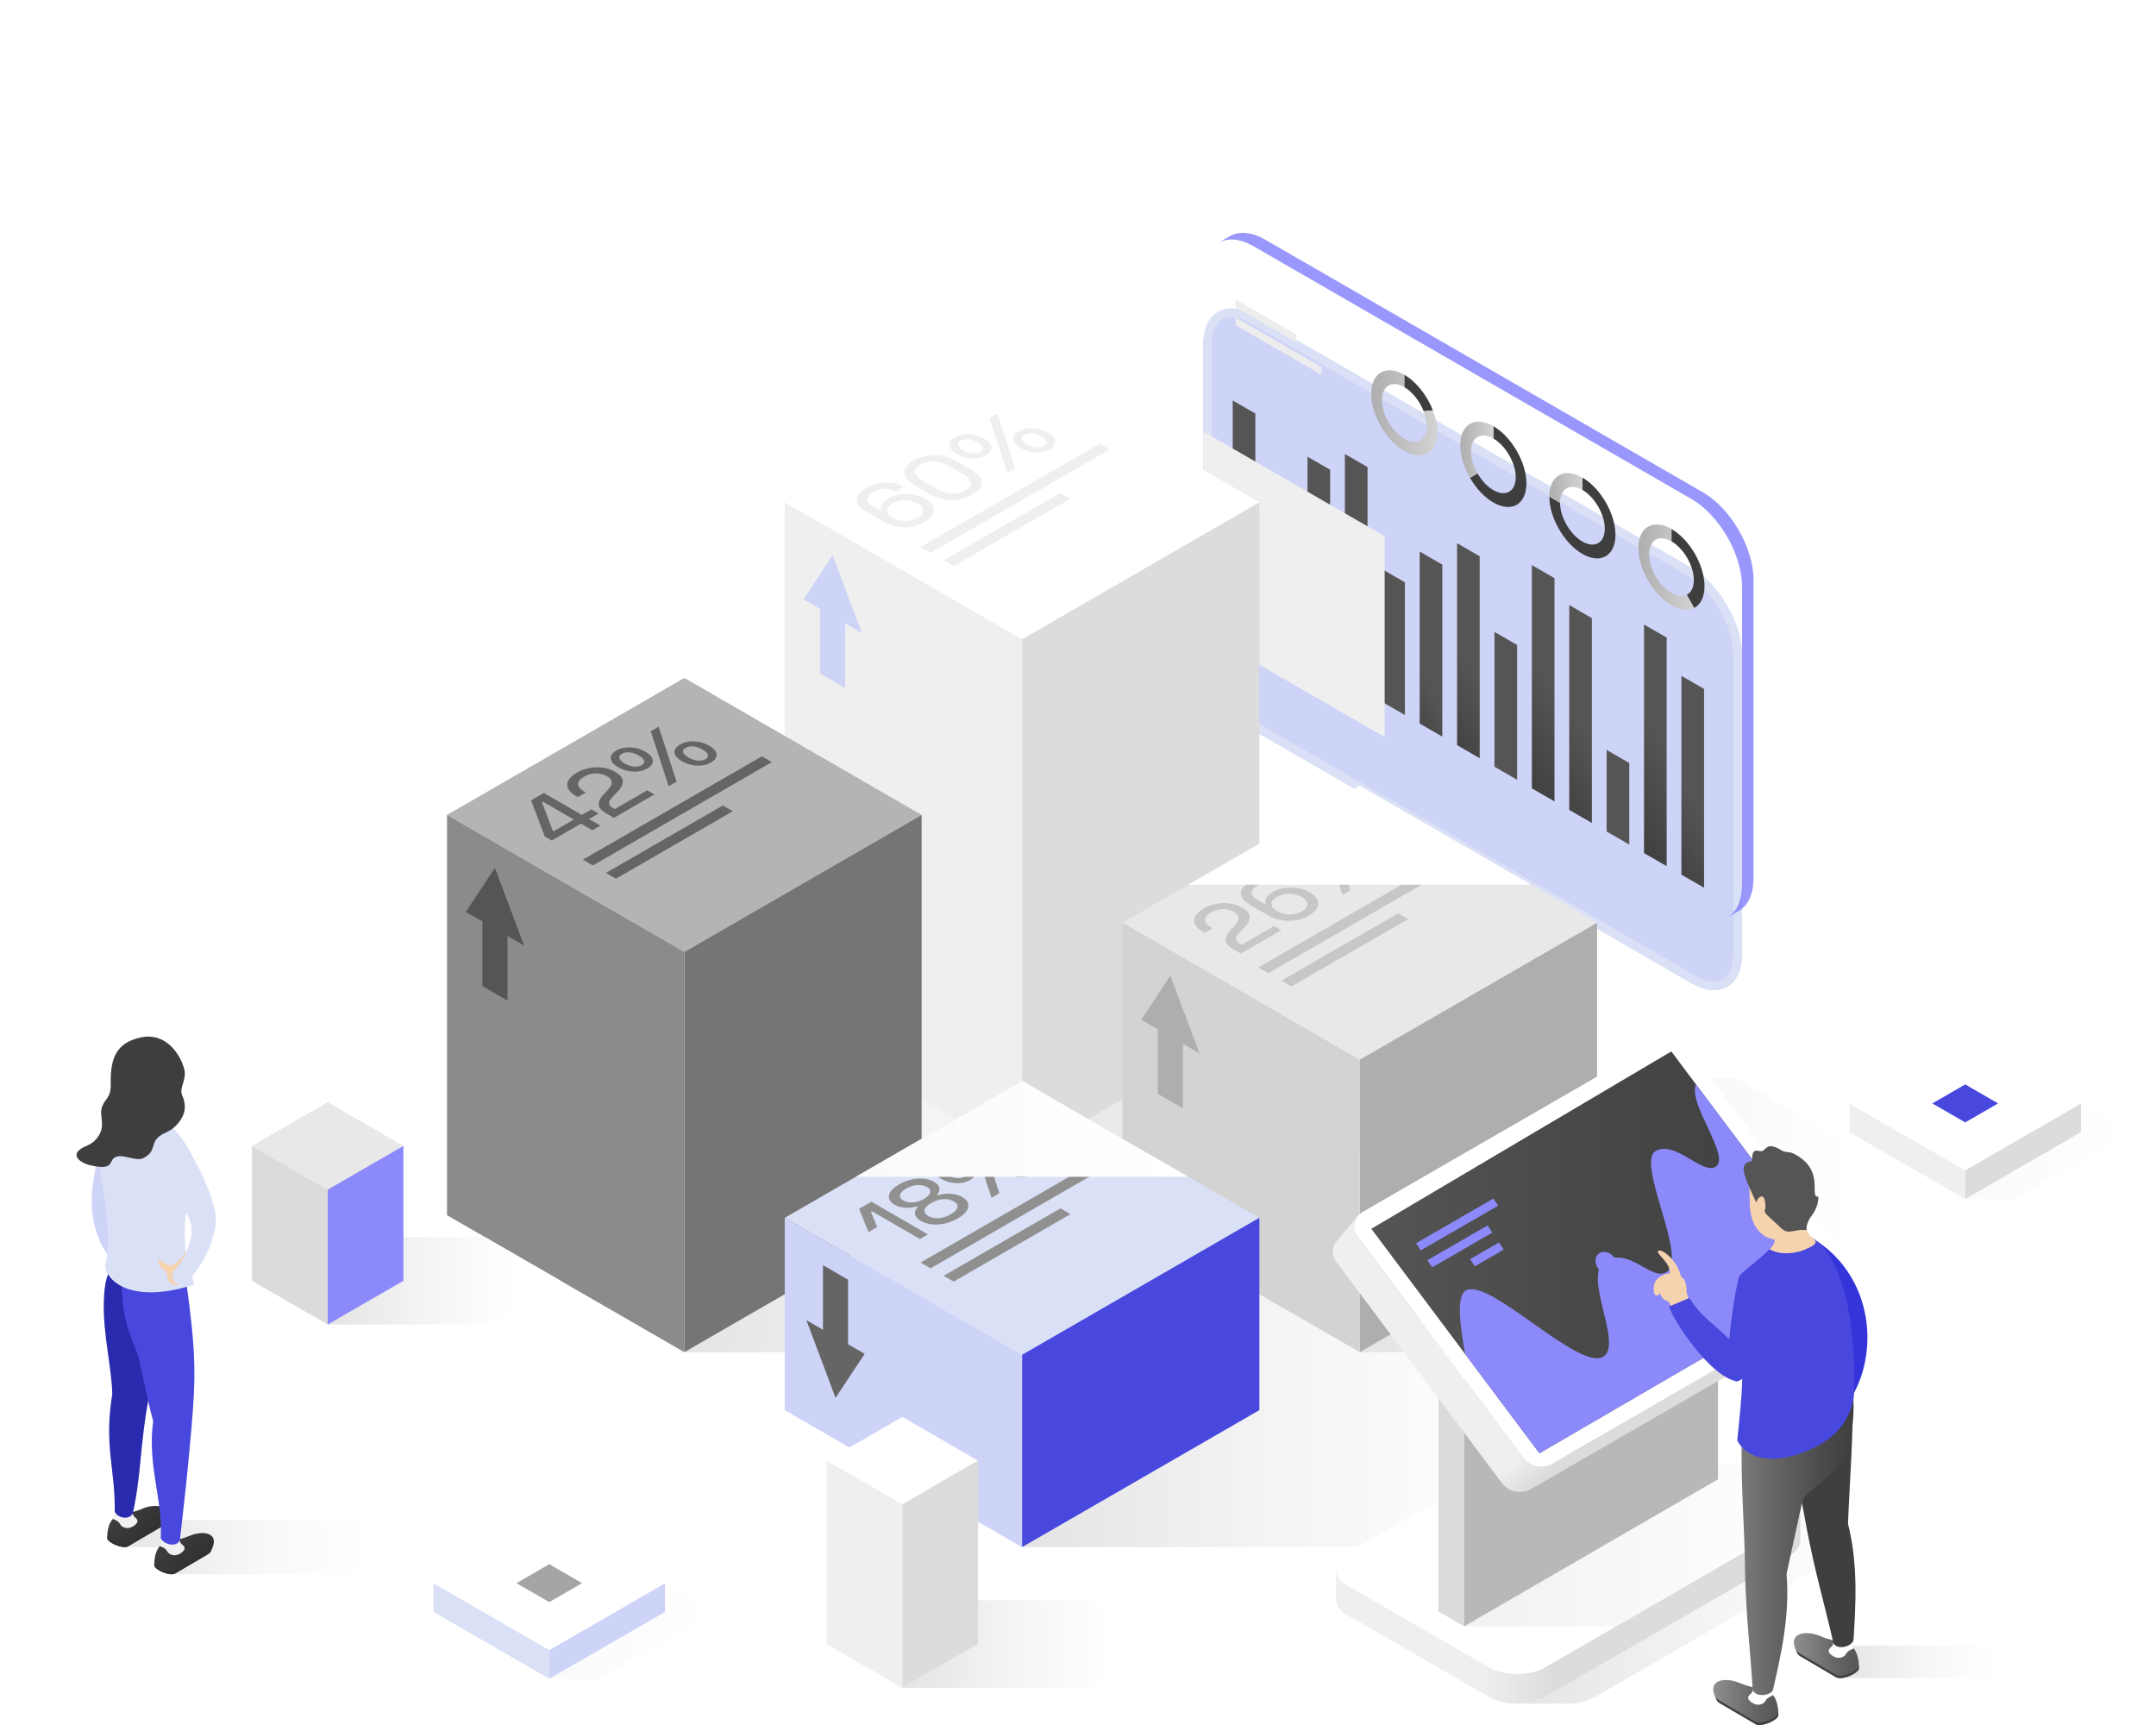<?xml version="1.0" encoding="UTF-8"?>
<svg xmlns="http://www.w3.org/2000/svg" width="250" height="200" viewBox="0 0 250 200" fill="none">
  <g clip-path="url(#clip0_7411_12548)">
    <g style="mix-blend-mode:multiply">
      <path d="M15.146 149.949C11.68 147.95 6.063 147.95 2.598 149.949C-0.867 151.95 -0.867 155.191 2.598 157.192C6.063 159.193 11.68 159.193 15.146 157.192C18.611 155.193 18.611 151.95 15.146 149.949ZM4.552 156.064C2.166 154.687 2.166 152.454 4.552 151.076C6.938 149.699 10.806 149.699 13.193 151.076C15.579 152.454 15.579 154.687 13.193 156.064C10.808 157.44 6.938 157.44 4.552 156.064Z" fill="white"></path>
    </g>
    <g style="mix-blend-mode:multiply">
      <path d="M239.145 155.602C236.187 153.896 231.394 153.896 228.437 155.602C225.479 157.309 225.479 160.077 228.437 161.784C231.394 163.491 236.187 163.491 239.145 161.784C242.102 160.077 242.102 157.309 239.145 155.602Z" fill="white"></path>
    </g>
    <path d="M218.925 100.475C218.028 99.958 216.579 99.958 215.683 100.475C214.788 100.992 214.788 101.83 215.683 102.347C216.579 102.863 218.03 102.863 218.925 102.347C219.819 101.83 219.819 100.992 218.925 100.475Z" fill="white"></path>
    <path d="M210.994 105.053C210.1 104.536 208.649 104.536 207.752 105.053C206.858 105.57 206.858 106.408 207.752 106.925C208.647 107.442 210.098 107.442 210.994 106.925C211.891 106.408 211.891 105.57 210.994 105.053Z" fill="white"></path>
    <path d="M203.062 109.631C202.168 109.114 200.716 109.114 199.82 109.631C198.924 110.148 198.924 110.986 199.82 111.503C200.715 112.02 202.166 112.02 203.062 111.503C203.957 110.986 203.957 110.148 203.062 109.631Z" fill="white"></path>
    <path d="M195.13 114.209C194.234 113.692 192.783 113.692 191.888 114.209C190.994 114.726 190.994 115.564 191.888 116.081C192.784 116.598 194.234 116.598 195.13 116.081C196.025 115.564 196.025 114.726 195.13 114.209Z" fill="white"></path>
    <path d="M187.2 118.787C186.304 118.27 184.854 118.27 183.958 118.787C183.063 119.304 183.063 120.142 183.958 120.659C184.854 121.176 186.304 121.176 187.2 120.659C188.094 120.142 188.094 119.304 187.2 118.787Z" fill="white"></path>
    <path d="M119.577 186.643C120.474 187.16 121.923 187.16 122.82 186.643C123.714 186.126 123.714 185.288 122.82 184.771C121.923 184.255 120.472 184.255 119.577 184.771C118.683 185.288 118.683 186.126 119.577 186.643ZM143.372 172.909C144.268 173.426 145.719 173.426 146.614 172.909C147.508 172.392 147.508 171.554 146.614 171.037C145.718 170.52 144.268 170.52 143.372 171.037C142.477 171.554 142.477 172.392 143.372 172.909ZM114.888 189.351C113.991 188.834 112.542 188.834 111.645 189.351C110.751 189.868 110.751 190.706 111.645 191.223C112.542 191.74 113.991 191.74 114.888 191.223C115.782 190.706 115.782 189.868 114.888 189.351ZM138.682 175.617C137.787 175.1 136.336 175.1 135.44 175.617C134.545 176.134 134.545 176.972 135.44 177.489C136.334 178.006 137.786 178.006 138.682 177.489C139.578 176.972 139.578 176.134 138.682 175.617ZM130.75 180.195C129.855 179.678 128.404 179.678 127.508 180.195C126.611 180.712 126.611 181.55 127.508 182.067C128.402 182.584 129.854 182.584 130.75 182.067C131.644 181.55 131.644 180.712 130.75 180.195ZM145.266 179.417C144.371 178.9 142.92 178.9 142.024 179.417C141.129 179.934 141.129 180.772 142.024 181.289C142.918 181.806 144.37 181.806 145.266 181.289C146.162 180.772 146.162 179.934 145.266 179.417ZM137.334 183.995C136.439 183.478 134.988 183.478 134.092 183.995C133.195 184.512 133.195 185.35 134.092 185.867C134.986 186.384 136.438 186.384 137.334 185.867C138.228 185.35 138.228 184.512 137.334 183.995ZM121.472 193.151C120.575 192.634 119.126 192.634 118.229 193.151C117.335 193.668 117.335 194.506 118.229 195.023C119.126 195.54 120.575 195.54 121.472 195.023C122.366 194.506 122.366 193.668 121.472 193.151ZM126.162 190.443C127.058 190.96 128.507 190.96 129.404 190.443C130.298 189.926 130.298 189.088 129.404 188.571C128.507 188.055 127.056 188.055 126.162 188.571C125.267 189.088 125.267 189.926 126.162 190.443ZM149.956 176.709C150.852 177.226 152.304 177.226 153.198 176.709C154.092 176.192 154.092 175.354 153.198 174.837C152.302 174.32 150.852 174.32 149.956 174.837C149.061 175.354 149.061 176.192 149.956 176.709ZM156.54 180.509C157.436 181.026 158.888 181.026 159.782 180.509C160.676 179.992 160.676 179.154 159.782 178.637C158.886 178.12 157.436 178.12 156.54 178.637C155.645 179.154 155.645 179.992 156.54 180.509ZM151.85 183.217C150.955 182.7 149.504 182.7 148.608 183.217C147.713 183.734 147.713 184.572 148.608 185.089C149.502 185.606 150.954 185.606 151.85 185.089C152.746 184.572 152.746 183.734 151.85 183.217ZM143.918 187.795C143.023 187.278 141.572 187.278 140.676 187.795C139.78 188.312 139.78 189.15 140.676 189.667C141.57 190.184 143.022 190.184 143.918 189.667C144.812 189.15 144.812 188.312 143.918 187.795ZM132.744 194.245C133.64 194.762 135.09 194.762 135.986 194.245C136.88 193.728 136.88 192.89 135.986 192.373C135.09 191.856 133.638 191.856 132.744 192.373C131.849 192.89 131.849 193.728 132.744 194.245ZM128.054 196.953C127.158 196.436 125.708 196.436 124.812 196.953C123.917 197.47 123.917 198.308 124.812 198.825C125.708 199.342 127.158 199.342 128.054 198.825C128.948 198.308 128.948 197.47 128.054 196.953Z" fill="white"></path>
    <g style="mix-blend-mode:multiply">
      <path d="M51.885 89.07L57.745 92.453C58.639 92.968 58.527 93.869 57.495 94.466L52.135 97.561C51.103 98.156 49.542 98.221 48.65 97.706L42.79 94.323C41.895 93.806 42.008 92.906 43.04 92.311L48.4 89.217C49.432 88.622 50.992 88.557 51.885 89.074V89.07Z" fill="white"></path>
    </g>
    <g style="mix-blend-mode:multiply">
      <path d="M17.345 189.85L21.3 192.132C21.902 192.48 21.828 193.088 21.131 193.49L17.515 195.578C16.819 195.979 15.766 196.022 15.164 195.676L11.209 193.394C10.606 193.046 10.681 192.438 11.377 192.036L14.993 189.948C15.69 189.547 16.742 189.504 17.345 189.85Z" fill="white"></path>
    </g>
    <g filter="url(#filter0_dd_7411_12548)">
      <path d="M139.529 66.567C139.529 70.28 142.162 74.84 145.379 76.696L196.146 105.998C199.363 107.858 201.995 106.336 201.995 102.623V67.993C201.995 64.278 199.363 59.72 196.146 57.863L145.379 28.56C142.162 26.703 139.529 28.223 139.529 31.936V66.566V66.567Z" fill="#CED3F8"></path>
      <path d="M145.628 76.263L145.628 76.263C144.115 75.389 142.709 73.859 141.681 72.078C140.652 70.297 140.029 68.315 140.029 66.567V66.566V31.936C140.029 30.187 140.645 29.084 141.498 28.592C142.35 28.1 143.613 28.118 145.129 28.993L145.129 28.993L195.896 58.296C195.896 58.296 195.896 58.296 195.896 58.296C197.41 59.17 198.815 60.701 199.844 62.481C200.872 64.262 201.495 66.245 201.495 67.993V102.623C201.495 104.372 200.879 105.475 200.027 105.967C199.174 106.459 197.911 106.441 196.396 105.565L196.396 105.565L145.628 76.263Z" stroke="#DAE0F5"></path>
    </g>
    <path opacity="0.8" d="M197.483 57.092L146.715 27.789C145.162 26.893 143.749 26.79 142.699 27.334L142.695 27.328L142.619 27.372C142.597 27.385 142.575 27.397 142.554 27.41L141.358 28.099L141.362 28.105C142.412 27.561 143.825 27.664 145.378 28.56L196.146 57.862C199.362 59.72 201.995 64.278 201.995 67.993V102.623C201.995 104.409 201.382 105.681 200.391 106.321L200.396 106.326L201.572 105.648C201.599 105.634 201.625 105.619 201.65 105.603L201.734 105.556L201.728 105.55C202.719 104.91 203.332 103.638 203.332 101.852V67.222C203.332 63.507 200.699 58.949 197.483 57.092Z" fill="#807DFB"></path>
    <g style="mix-blend-mode:screen">
      <path d="M145.565 72.892L142.94 71.377V46.434L145.565 47.948V72.892Z" fill="url(#paint0_linear_7411_12548)"></path>
      <path d="M149.901 75.395L147.276 73.881V61.685L149.901 63.199V75.395Z" fill="url(#paint1_linear_7411_12548)"></path>
      <path d="M154.236 77.898L151.612 76.383V52.952L154.236 54.467V77.898Z" fill="url(#paint2_linear_7411_12548)"></path>
      <path d="M158.572 80.401L155.946 78.885V52.641L158.572 54.155V80.401Z" fill="url(#paint3_linear_7411_12548)"></path>
      <path d="M162.908 82.904L160.283 81.388V66.001L162.908 67.516V82.904Z" fill="url(#paint4_linear_7411_12548)"></path>
      <path d="M167.244 85.406L164.619 83.891V63.95L167.244 65.467V85.406Z" fill="url(#paint5_linear_7411_12548)"></path>
      <path d="M171.58 87.909L168.955 86.395V62.983L171.58 64.498V87.909Z" fill="url(#paint6_linear_7411_12548)"></path>
      <path d="M175.916 90.412L173.291 88.897V73.266L175.916 74.782V90.412Z" fill="url(#paint7_linear_7411_12548)"></path>
      <path d="M180.251 92.915L177.627 91.398V65.519L180.251 67.033V92.915Z" fill="url(#paint8_linear_7411_12548)"></path>
      <path d="M184.587 95.416L181.963 93.902V70.153L184.587 71.668V95.416Z" fill="url(#paint9_linear_7411_12548)"></path>
      <path d="M188.923 97.919L186.298 96.405V86.951L188.923 88.466V97.919Z" fill="url(#paint10_linear_7411_12548)"></path>
      <path d="M193.259 100.422L190.634 98.907V72.409L193.259 73.925V100.422Z" fill="url(#paint11_linear_7411_12548)"></path>
      <path d="M197.595 102.925L194.97 101.409V78.36L197.595 79.875V102.925Z" fill="url(#paint12_linear_7411_12548)"></path>
    </g>
    <g style="mix-blend-mode:screen">
      <path d="M196.442 70.495C197.207 70.105 197.648 69.184 197.648 67.969C197.648 65.529 195.928 62.551 193.814 61.33V62.761C195.244 63.587 196.409 65.602 196.409 67.252C196.409 68.087 196.119 68.694 195.592 68.963L196.442 70.495Z" fill="#3E3E3E"></path>
    </g>
    <path style="mix-blend-mode:screen" d="M193.815 70.181C194.794 70.747 195.729 70.858 196.442 70.495L195.593 68.962C195.11 69.209 194.479 69.133 193.815 68.75C192.385 67.925 191.22 65.91 191.22 64.259C191.22 62.608 192.383 61.936 193.815 62.763V61.332C191.701 60.111 189.981 61.105 189.981 63.544C189.981 65.984 191.701 68.962 193.815 70.183V70.181Z" fill="url(#paint13_linear_7411_12548)"></path>
    <g style="mix-blend-mode:screen">
      <path d="M183.487 64.222C185.601 65.442 187.321 64.448 187.321 62.009C187.321 59.569 185.601 56.591 183.487 55.37V56.801C184.917 57.627 186.082 59.642 186.082 61.292C186.082 62.943 184.919 63.616 183.487 62.789C182.058 61.963 180.893 59.948 180.893 58.298L179.654 57.583C179.654 60.023 181.374 63.001 183.487 64.222Z" fill="#3E3E3E"></path>
    </g>
    <path style="mix-blend-mode:screen" d="M179.654 57.584L180.893 58.299C180.893 56.649 182.056 55.976 183.487 56.803V55.372C181.374 54.151 179.654 55.145 179.654 57.584Z" fill="url(#paint14_linear_7411_12548)"></path>
    <g style="mix-blend-mode:screen">
      <path d="M173.163 58.261C175.276 59.481 176.996 58.487 176.996 56.048C176.996 53.608 175.276 50.63 173.163 49.409V50.84C174.592 51.666 175.757 53.681 175.757 55.331C175.757 56.982 174.594 57.655 173.163 56.828C172.47 56.429 171.818 55.741 171.328 54.892L170.452 55.398C171.176 56.652 172.139 57.668 173.163 58.259V58.261Z" fill="#3E3E3E"></path>
    </g>
    <path style="mix-blend-mode:screen" d="M170.452 55.401L171.328 54.895C170.839 54.046 170.568 53.139 170.568 52.339C170.568 50.689 171.731 50.016 173.163 50.843V49.412C171.049 48.191 169.329 49.185 169.329 51.624C169.329 52.807 169.728 54.148 170.452 55.401Z" fill="url(#paint15_linear_7411_12548)"></path>
    <g style="mix-blend-mode:screen">
      <path d="M165.082 47.675L166.154 47.578C165.47 45.818 164.198 44.236 162.834 43.449V44.88C163.757 45.414 164.617 46.484 165.082 47.675Z" fill="#3E3E3E"></path>
    </g>
    <path style="mix-blend-mode:screen" d="M162.836 52.3C164.949 53.521 166.669 52.527 166.669 50.087C166.669 49.309 166.491 48.442 166.156 47.577L165.083 47.675C165.31 48.259 165.43 48.845 165.43 49.373C165.43 51.023 164.267 51.696 162.836 50.869C161.406 50.044 160.241 48.029 160.241 46.378C160.241 44.728 161.404 44.055 162.836 44.882V43.451C160.722 42.23 159.002 43.224 159.002 45.664C159.002 48.103 160.722 51.081 162.836 52.302V52.3Z" fill="url(#paint16_linear_7411_12548)"></path>
    <path d="M143.256 35.608L150.339 39.697V38.79L143.256 34.701V35.608Z" fill="#EDEDED"></path>
    <path d="M143.256 37.694L153.229 43.451V42.544L143.256 36.787V37.694Z" fill="#EDEDED"></path>
    <g style="mix-blend-mode:multiply">
      <path d="M139.529 66.567C139.529 70.28 142.162 74.84 145.378 76.696L160.557 85.457V62.169L139.527 50.034V66.567H139.529Z" fill="#EFEFEF"></path>
    </g>
    <path style="mix-blend-mode:multiply" d="M122.863 124.966H79.355L106.914 140.871L79.355 156.775H122.863L150.417 140.871L122.863 124.966Z" fill="url(#paint17_linear_7411_12548)"></path>
    <path style="mix-blend-mode:multiply" d="M162.019 102.367H118.511L146.07 118.271L118.511 134.176H162.019L189.574 118.271L162.019 102.367Z" fill="url(#paint18_linear_7411_12548)"></path>
    <path style="mix-blend-mode:multiply" d="M162.019 147.566H118.511L146.07 163.47L118.511 179.376H162.019L189.574 163.47L162.019 147.566Z" fill="url(#paint19_linear_7411_12548)"></path>
    <path style="mix-blend-mode:multiply" d="M201.178 124.966H157.67L185.229 140.871L157.67 156.775H201.178L228.732 140.871L201.178 124.966Z" fill="url(#paint20_linear_7411_12548)"></path>
    <path d="M118.513 74.128L90.994 58.242L118.513 42.356L146.03 58.242L118.513 74.128Z" fill="white"></path>
    <path d="M118.513 134.177L146.03 118.295V58.242L118.513 74.124V134.177Z" fill="#DCDCDC"></path>
    <path d="M118.513 134.177L90.994 118.295V58.242L118.513 74.124V134.177Z" fill="#EFEFEF"></path>
    <path d="M157.672 122.869L130.151 106.983L157.672 91.098L185.189 106.983L157.672 122.869Z" fill="#E8E8E8"></path>
    <path d="M157.672 156.775L185.189 140.893V106.983L157.672 122.865V156.775Z" fill="#AEAEAE"></path>
    <path d="M157.672 156.775L130.151 140.893V106.983L157.672 122.865V156.775Z" fill="#D3D3D3"></path>
    <path d="M79.355 110.372L51.834 94.486L79.355 78.601L106.87 94.486L79.355 110.372Z" fill="#B4B4B4"></path>
    <path d="M79.355 156.775L106.87 140.893V94.486L79.355 110.366V156.775Z" fill="#767575"></path>
    <path d="M79.355 156.775L51.834 140.893V94.486L79.355 110.366V156.775Z" fill="#8B8B8B"></path>
    <path d="M118.513 157.084L90.994 141.198L118.513 125.312L146.03 141.198L118.513 157.084Z" fill="#DAE0F5"></path>
    <path d="M118.513 179.376L146.03 163.494V141.198L118.513 157.08V179.376Z" fill="#3434DA"></path>
    <path d="M118.513 179.376L146.03 163.494V141.198L118.513 157.08V179.376Z" fill="white" fill-opacity="0.1"></path>
    <path d="M118.513 179.376L90.994 163.494V141.198L118.513 157.08V179.376Z" fill="#CED3F8"></path>
    <path d="M57.391 100.624L54.013 105.728L55.936 106.838V114.326L58.844 116.004V108.518L60.769 109.628L57.391 100.624Z" fill="#555555"></path>
    <path d="M96.549 64.382L93.17 69.484L95.095 70.596V78.082L98.004 79.761V72.274L99.927 73.384L96.549 64.382Z" fill="#CED3F8"></path>
    <path d="M135.708 113.123L132.33 118.227L134.255 119.337V126.823L137.162 128.503V121.015L139.086 122.127L135.708 113.123Z" fill="#AEAEAE"></path>
    <path d="M96.885 162.069L100.263 156.967L98.338 155.857V148.369L95.43 146.691V154.177L93.506 153.067L96.885 162.069Z" fill="#656565"></path>
    <path style="mix-blend-mode:multiply" d="M126.024 185.54H104.628L113.422 190.613L104.628 195.688H126.024L134.814 190.613L126.024 185.54Z" fill="url(#paint21_linear_7411_12548)"></path>
    <path d="M104.628 174.42L95.849 169.352L104.628 164.284L113.407 169.352L104.628 174.42Z" fill="white"></path>
    <path d="M104.628 195.688L113.407 190.621V169.352L104.628 174.418V195.688Z" fill="#DCDCDC"></path>
    <path d="M104.628 195.688L95.849 190.621V169.352L104.628 174.418V195.688Z" fill="#EFEFEF"></path>
    <path style="mix-blend-mode:multiply" d="M56.215 143.421H38L46.792 148.496L38 153.569H56.215L65.007 148.496L56.215 143.421Z" fill="url(#paint22_linear_7411_12548)"></path>
    <path d="M38 137.929L29.221 132.861L38 127.793L46.779 132.861L38 137.929Z" fill="#E8E8E8"></path>
    <path d="M38 153.569L46.779 148.503V132.86L38 137.928V153.569Z" fill="#807DFB"></path>
    <path d="M38 153.569L46.779 148.503V132.86L38 137.928V153.569Z" fill="white" fill-opacity="0.1"></path>
    <path d="M38 153.569L29.221 148.503V132.86L38 137.928V153.569Z" fill="#DBDBDB"></path>
    <path d="M63.063 91.939L67.466 94.481L68.58 93.837L69.415 94.317L68.299 94.961L69.62 95.723L68.692 96.258L67.372 95.496L63.979 97.453L63.173 96.989L61.581 92.792L63.061 91.938L63.063 91.939ZM64.131 96.407L66.539 95.017L62.959 92.951L62.847 93.017L64.131 96.407Z" fill="#656565"></path>
    <path d="M66.886 89.582C68.177 88.836 70.015 88.727 71.327 89.484C72.573 90.202 72.423 91.015 71.421 91.994C70.634 92.761 70.269 93.222 71.113 93.708L71.282 93.806L75.048 91.631L75.883 92.112L71.189 94.822L70.28 94.298C68.987 93.552 69.315 92.745 70.251 91.825C71.02 91.08 71.236 90.49 70.393 90.002C69.578 89.533 68.548 89.574 67.722 90.051C66.878 90.537 66.739 91.192 67.731 91.766L67.927 91.88L67 92.415L66.775 92.286C65.295 91.432 65.567 90.345 66.888 89.582H66.886Z" fill="#656565"></path>
    <path d="M73.424 89.463C72.805 89.438 72.228 89.271 71.691 88.961C71.154 88.651 70.864 88.317 70.82 87.962C70.777 87.604 70.989 87.29 71.457 87.02C71.925 86.75 72.47 86.625 73.087 86.647C73.705 86.668 74.286 86.835 74.83 87.149C75.374 87.463 75.665 87.798 75.701 88.156C75.737 88.513 75.523 88.827 75.053 89.097C74.585 89.367 74.041 89.491 73.424 89.465V89.463ZM74.694 88.201C74.634 88.005 74.424 87.802 74.061 87.593C73.698 87.385 73.348 87.263 73.007 87.229C72.667 87.194 72.368 87.252 72.112 87.399C71.869 87.541 71.775 87.711 71.831 87.913C71.887 88.114 72.094 88.319 72.45 88.524C72.805 88.729 73.159 88.849 73.507 88.881C73.858 88.914 74.153 88.859 74.396 88.72C74.652 88.573 74.752 88.4 74.692 88.203L74.694 88.201ZM75.458 84.785L76.376 84.256L78.455 90.626L77.537 91.156L75.458 84.785ZM80.817 88.765C80.198 88.74 79.622 88.573 79.085 88.263C78.547 87.953 78.257 87.619 78.214 87.263C78.17 86.906 78.382 86.592 78.85 86.322C79.319 86.052 79.865 85.928 80.485 85.952C81.106 85.975 81.686 86.142 82.223 86.452C82.76 86.763 83.049 87.096 83.091 87.456C83.13 87.815 82.916 88.128 82.448 88.399C81.98 88.669 81.436 88.792 80.819 88.767L80.817 88.765ZM82.078 87.503C82.018 87.303 81.811 87.1 81.456 86.895C81.1 86.69 80.748 86.57 80.402 86.536C80.055 86.501 79.758 86.558 79.507 86.701C79.257 86.846 79.161 87.016 79.217 87.214C79.273 87.412 79.482 87.617 79.845 87.826C80.208 88.034 80.56 88.156 80.904 88.188C81.247 88.221 81.545 88.165 81.795 88.021C82.046 87.878 82.14 87.706 82.08 87.504L82.078 87.503Z" fill="#656565"></path>
    <path d="M89.5 88.361L68.751 100.339L67.589 99.668L88.339 87.691L89.5 88.361Z" fill="#656565"></path>
    <path d="M84.974 94.058L71.421 101.879L70.26 101.21L83.813 93.387L84.974 94.058Z" fill="#656565"></path>
    <path d="M107.235 60.514C105.914 61.298 104.002 61.363 102.672 60.596L100.386 59.275C98.924 58.432 99.056 57.371 100.48 56.549C101.867 55.749 103.572 55.738 104.782 56.435L103.844 56.975C103.113 56.553 102.177 56.52 101.306 57.024C100.37 57.565 100.35 58.181 101.25 58.7L102.111 59.197L102.224 59.132C102.102 58.834 102.093 58.332 103.02 57.795C104.22 57.102 106.038 57.091 107.329 57.839C108.688 58.622 108.585 59.721 107.235 60.51V60.514ZM103.543 60.028C104.434 60.541 105.577 60.519 106.42 60.033C107.255 59.553 107.282 58.887 106.4 58.379C105.519 57.871 104.358 57.871 103.514 58.357C102.661 58.849 102.661 59.52 103.543 60.028Z" fill="#EFEFEF"></path>
    <path d="M105.942 53.397C107.431 52.538 109.314 52.543 111.029 53.533L112.527 54.398C114.271 55.403 114.251 56.475 112.761 57.335C111.272 58.195 109.407 58.211 107.665 57.206L106.167 56.341C104.452 55.351 104.452 54.259 105.942 53.399V53.397ZM108.639 56.697C109.753 57.341 110.925 57.444 111.938 56.858C112.959 56.269 112.752 55.587 111.657 54.955L110.064 54.036C108.959 53.397 107.73 53.316 106.765 53.873C105.782 54.44 105.96 55.15 107.046 55.777L108.639 56.697Z" fill="#EFEFEF"></path>
    <path d="M112.696 53.154C112.077 53.128 111.5 52.962 110.963 52.651C110.426 52.341 110.136 52.008 110.092 51.652C110.049 51.295 110.261 50.981 110.729 50.711C111.197 50.44 111.742 50.315 112.36 50.337C112.979 50.359 113.56 50.526 114.102 50.839C114.646 51.153 114.937 51.489 114.973 51.846C115.011 52.203 114.795 52.517 114.327 52.787C113.859 53.058 113.315 53.181 112.698 53.156L112.696 53.154ZM113.966 51.891C113.906 51.696 113.696 51.492 113.333 51.284C112.97 51.075 112.62 50.954 112.279 50.919C111.939 50.885 111.64 50.943 111.384 51.09C111.141 51.231 111.047 51.402 111.103 51.603C111.159 51.804 111.366 52.009 111.722 52.214C112.077 52.419 112.431 52.539 112.779 52.572C113.13 52.604 113.425 52.55 113.668 52.41C113.924 52.263 114.024 52.091 113.964 51.893L113.966 51.891ZM114.73 48.476L115.648 47.946L117.727 54.316L116.809 54.846L114.73 48.476ZM120.089 52.456C119.47 52.43 118.894 52.263 118.357 51.953C117.819 51.643 117.529 51.309 117.486 50.954C117.442 50.596 117.654 50.282 118.122 50.012C118.591 49.742 119.137 49.619 119.757 49.642C120.379 49.666 120.958 49.833 121.495 50.143C122.032 50.453 122.321 50.787 122.362 51.146C122.402 51.505 122.188 51.819 121.72 52.089C121.252 52.359 120.708 52.483 120.091 52.457L120.089 52.456ZM121.35 51.193C121.29 50.993 121.083 50.79 120.728 50.585C120.372 50.38 120.02 50.261 119.674 50.226C119.327 50.192 119.03 50.248 118.779 50.391C118.529 50.536 118.433 50.707 118.489 50.905C118.545 51.102 118.754 51.307 119.117 51.516C119.48 51.724 119.832 51.846 120.174 51.879C120.517 51.911 120.815 51.855 121.065 51.712C121.316 51.567 121.41 51.396 121.35 51.195V51.193Z" fill="#EFEFEF"></path>
    <path d="M128.66 52.118L107.91 64.095L106.749 63.426L127.499 51.447L128.66 52.118Z" fill="#EFEFEF"></path>
    <path d="M124.131 57.814L110.581 65.637L109.419 64.966L122.97 57.145L124.131 57.814Z" fill="#EFEFEF"></path>
    <path d="M139.582 105.323C140.875 104.577 142.711 104.469 144.023 105.225C145.27 105.943 145.119 106.756 144.116 107.733C143.328 108.501 142.964 108.961 143.807 109.447L143.976 109.545L147.742 107.371L148.577 107.851L143.884 110.561L142.975 110.037C141.681 109.29 142.009 108.484 142.946 107.565C143.713 106.819 143.929 106.23 143.087 105.742C142.272 105.272 141.242 105.314 140.416 105.791C139.573 106.277 139.433 106.932 140.425 107.505L140.621 107.617L139.694 108.152L139.469 108.022C137.989 107.168 138.261 106.081 139.582 105.317V105.323Z" fill="#C7C7C7"></path>
    <path d="M151.79 106.141C150.469 106.925 148.557 106.99 147.227 106.223L144.941 104.902C143.479 104.059 143.611 102.999 145.036 102.176C146.422 101.376 148.127 101.365 149.335 102.062L148.397 102.602C147.666 102.18 146.73 102.147 145.859 102.651C144.923 103.192 144.903 103.808 145.803 104.327L146.665 104.824L146.777 104.759C146.656 104.461 146.647 103.959 147.574 103.422C148.773 102.729 150.591 102.72 151.883 103.466C153.242 104.249 153.138 105.348 151.788 106.137L151.79 106.141ZM148.098 105.655C148.989 106.168 150.132 106.146 150.976 105.66C151.81 105.18 151.837 104.514 150.956 104.006C150.074 103.498 148.913 103.498 148.069 103.984C147.216 104.476 147.216 105.147 148.098 105.655Z" fill="#C7C7C7"></path>
    <path d="M151.554 102.069C150.936 102.043 150.359 101.877 149.822 101.566C149.285 101.256 148.994 100.923 148.951 100.565C148.907 100.208 149.12 99.894 149.588 99.624C150.056 99.353 150.6 99.228 151.219 99.25C151.837 99.272 152.418 99.439 152.96 99.753C153.505 100.066 153.795 100.402 153.831 100.759C153.869 101.117 153.653 101.43 153.185 101.701C152.717 101.971 152.173 102.094 151.556 102.069H151.554ZM152.824 100.806C152.764 100.611 152.554 100.407 152.191 100.199C151.828 99.99 151.478 99.869 151.137 99.834C150.796 99.8 150.498 99.858 150.243 100.005C150 100.146 149.905 100.317 149.961 100.518C150.018 100.719 150.224 100.924 150.58 101.129C150.936 101.334 151.289 101.454 151.638 101.487C151.988 101.519 152.284 101.465 152.527 101.325C152.783 101.178 152.882 101.006 152.823 100.808L152.824 100.806ZM153.588 97.391L154.506 96.861L156.585 103.232L155.667 103.761L153.586 97.391H153.588ZM158.948 101.371C158.329 101.345 157.752 101.178 157.215 100.868C156.678 100.558 156.388 100.224 156.344 99.867C156.301 99.51 156.513 99.196 156.981 98.925C157.449 98.655 157.993 98.532 158.616 98.555C159.238 98.579 159.817 98.746 160.354 99.056C160.891 99.366 161.179 99.7 161.221 100.059C161.261 100.418 161.049 100.732 160.579 101.002C160.111 101.273 159.566 101.396 158.948 101.371ZM160.208 100.108C160.149 99.909 159.942 99.705 159.586 99.501C159.231 99.296 158.879 99.176 158.532 99.141C158.186 99.107 157.888 99.163 157.638 99.306C157.387 99.451 157.291 99.622 157.347 99.82C157.404 100.017 157.612 100.222 157.975 100.431C158.338 100.64 158.69 100.761 159.033 100.794C159.376 100.826 159.673 100.77 159.924 100.627C160.174 100.484 160.268 100.311 160.208 100.11V100.108Z" fill="#C7C7C7"></path>
    <path d="M167.819 100.86L147.069 112.836L145.908 112.167L166.658 100.19L167.819 100.86Z" fill="#C7C7C7"></path>
    <path d="M163.291 106.555L149.738 114.378L148.577 113.707L162.13 105.886L163.291 106.555Z" fill="#C7C7C7"></path>
    <path d="M101.05 139.327L107.6 143.118L106.673 143.653L101.107 140.441L100.994 140.506L101.716 142.264L100.704 142.848L99.617 140.154L101.05 139.327Z" fill="#909090"></path>
    <path d="M104.245 137.332C105.631 136.533 107.29 136.44 108.311 137.03C109.155 137.516 109.004 138.1 108.667 138.522L108.779 138.588C109.425 138.355 110.624 138.247 111.58 138.798C112.705 139.447 112.478 140.452 111.065 141.268C109.659 142.079 107.908 142.215 106.783 141.566C105.827 141.015 106.025 140.316 106.428 139.943L106.315 139.877C105.584 140.071 104.574 140.158 103.73 139.672C102.708 139.083 102.868 138.125 104.245 137.331V137.332ZM107.15 139.008C107.946 138.55 108.133 137.998 107.478 137.619C106.812 137.235 105.867 137.349 105.071 137.808C104.283 138.263 104.087 138.809 104.753 139.192C105.41 139.571 106.364 139.462 107.152 139.008H107.15ZM110.241 140.793C111.141 140.274 111.301 139.696 110.588 139.284C109.866 138.869 108.873 138.965 107.974 139.484C107.085 139.997 106.916 140.57 107.636 140.987C108.349 141.399 109.351 141.307 110.241 140.793Z" fill="#909090"></path>
    <path d="M110.851 137.176C110.233 137.151 109.656 136.984 109.119 136.674C108.582 136.364 108.291 136.032 108.248 135.674C108.204 135.317 108.416 135.003 108.885 134.733C109.353 134.463 109.897 134.338 110.516 134.359C111.134 134.381 111.715 134.548 112.257 134.862C112.802 135.176 113.092 135.511 113.128 135.867C113.166 136.224 112.95 136.538 112.482 136.808C112.014 137.078 111.47 137.202 110.853 137.176H110.851ZM112.121 135.914C112.061 135.718 111.851 135.515 111.488 135.306C111.125 135.098 110.775 134.976 110.434 134.942C110.095 134.907 109.795 134.963 109.54 135.112C109.296 135.254 109.202 135.424 109.258 135.625C109.315 135.827 109.521 136.032 109.877 136.237C110.233 136.442 110.586 136.561 110.935 136.594C111.285 136.627 111.581 136.572 111.824 136.433C112.08 136.286 112.179 136.113 112.119 135.916L112.121 135.914ZM112.885 132.498L113.803 131.969L115.882 138.339L114.964 138.869L112.885 132.498ZM118.244 136.478C117.626 136.453 117.049 136.286 116.512 135.976C115.975 135.665 115.684 135.332 115.641 134.976C115.597 134.619 115.81 134.305 116.278 134.035C116.746 133.764 117.29 133.641 117.912 133.665C118.535 133.688 119.113 133.855 119.651 134.165C120.188 134.475 120.476 134.809 120.518 135.168C120.558 135.527 120.345 135.841 119.875 136.112C119.407 136.382 118.863 136.505 118.246 136.48L118.244 136.478ZM119.504 135.216C119.444 135.016 119.237 134.813 118.881 134.608C118.526 134.403 118.174 134.283 117.827 134.249C117.481 134.214 117.183 134.269 116.933 134.414C116.682 134.557 116.586 134.729 116.642 134.927C116.699 135.125 116.907 135.33 117.27 135.538C117.633 135.747 117.985 135.868 118.328 135.901C118.671 135.934 118.968 135.878 119.219 135.734C119.469 135.591 119.563 135.419 119.504 135.217V135.216Z" fill="#909090"></path>
    <path d="M128.66 135.073L107.91 147.05L106.749 146.381L127.499 134.402L128.66 135.073Z" fill="#909090"></path>
    <path d="M124.131 140.769L110.581 148.592L109.419 147.921L122.97 140.1L124.131 140.769Z" fill="#909090"></path>
    <path style="mix-blend-mode:multiply" d="M137.788 136.44L118.513 125.312L99.236 136.44H137.788Z" fill="url(#paint23_linear_7411_12548)"></path>
    <path style="mix-blend-mode:multiply" d="M157.672 91.098L137.788 102.576H177.555L157.672 91.098Z" fill="url(#paint24_linear_7411_12548)"></path>
    <path style="mix-blend-mode:multiply" d="M213.231 176.698L208.088 173.729C208.547 174.158 208.775 174.648 208.766 175.138V178.582C208.757 179.25 208.314 179.916 207.438 180.422L179.139 196.757C178.261 197.265 177.103 197.519 175.946 197.524H181.84V197.521C182.965 197.502 184.079 197.249 184.932 196.757L213.231 180.422C215.005 179.399 215.005 177.723 213.231 176.698Z" fill="url(#paint25_linear_7411_12548)"></path>
    <path d="M207.438 176.973L179.139 193.309C177.365 194.332 174.462 194.332 172.689 193.309L156.241 183.815C155.361 183.307 154.92 182.64 154.913 181.97V185.415C154.919 186.086 155.361 186.753 156.243 187.263L172.691 196.757C174.466 197.78 177.368 197.78 179.141 196.757L207.44 180.421C208.318 179.915 208.759 179.25 208.768 178.582V175.138C208.757 175.805 208.316 176.469 207.44 176.975L207.438 176.973Z" fill="url(#paint26_linear_7411_12548)"></path>
    <path d="M207.438 173.251C209.213 174.274 209.213 175.95 207.438 176.975L179.139 193.31C177.365 194.333 174.462 194.333 172.689 193.31L156.241 183.817C154.467 182.794 154.467 181.118 156.241 180.093L184.54 163.757C186.314 162.734 189.217 162.734 190.99 163.757L207.438 173.251Z" fill="white"></path>
    <path style="mix-blend-mode:multiply" d="M207.438 173.251L201.444 169.792H196.227L199.212 171.515L169.773 188.562H187.359L207.434 176.973C209.209 175.95 209.209 174.274 207.434 173.249L207.438 173.251Z" fill="url(#paint27_linear_7411_12548)"></path>
    <path d="M166.791 160.297L169.777 162.02V188.562L166.791 186.839V160.297Z" fill="#DBDBDB"></path>
    <path d="M169.777 155.724L199.214 138.678V171.514L169.777 188.562V155.724Z" fill="#B8B8B8"></path>
    <path d="M195.665 121.339C194.928 120.356 193.455 120.053 192.39 120.668L158.024 140.504C156.959 141.119 156.692 142.427 157.429 143.41L176.666 169.092C177.402 170.075 178.876 170.378 179.941 169.763L214.307 149.927C215.372 149.312 215.638 148.004 214.902 147.021L195.665 121.339Z" fill="white"></path>
    <path d="M179.941 169.762C178.876 170.376 177.403 170.074 176.666 169.09L157.429 143.408C156.838 142.619 156.896 141.625 157.489 140.943L155.054 143.82C154.43 144.502 154.361 145.52 154.962 146.321L174.199 172.003C174.935 172.987 176.408 173.289 177.473 172.675L211.84 152.838C212.099 152.688 212.311 152.496 212.473 152.278L214.79 149.541C214.652 149.688 214.49 149.818 214.303 149.925L179.937 169.762H179.941Z" fill="url(#paint28_linear_7411_12548)"></path>
    <path d="M178.506 168.49C172.007 159.814 165.51 151.141 159.013 142.467C170.608 135.612 182.203 128.758 193.798 121.903C200.352 130.653 206.907 139.401 213.46 148.151C201.808 154.931 190.157 161.712 178.506 168.492V168.49Z" fill="url(#paint29_linear_7411_12548)"></path>
    <g style="mix-blend-mode:screen">
      <path d="M213.46 148.151C207.855 140.669 202.251 133.189 196.647 125.707C195.721 128.147 200.825 134.187 198.891 135.302C197.372 136.178 194.21 132.175 191.989 133.456C189.651 134.805 195.83 145.995 193.2 147.513C191.463 148.514 188.961 144.614 186.166 146.176C183.368 147.738 188.294 155.924 185.892 157.309C183.027 158.964 172.673 148.073 169.979 149.628C168.785 150.317 169.363 153.974 169.899 157.001C172.767 160.83 175.635 164.661 178.504 168.49C190.155 161.71 201.806 154.93 213.458 148.15L213.46 148.151Z" fill="#807DFB"></path>
      <path d="M213.46 148.151C207.855 140.669 202.251 133.189 196.647 125.707C195.721 128.147 200.825 134.187 198.891 135.302C197.372 136.178 194.21 132.175 191.989 133.456C189.651 134.805 195.83 145.995 193.2 147.513C191.463 148.514 188.961 144.614 186.166 146.176C183.368 147.738 188.294 155.924 185.892 157.309C183.027 158.964 172.673 148.073 169.979 149.628C168.785 150.317 169.363 153.974 169.899 157.001C172.767 160.83 175.635 164.661 178.504 168.49C190.155 161.71 201.806 154.93 213.458 148.15L213.46 148.151Z" fill="white" fill-opacity="0.1"></path>
    </g>
    <path d="M173.165 138.966L173.714 139.791L164.752 144.964L164.2 144.141L173.165 138.966Z" fill="#807DFB"></path>
    <path d="M173.165 138.966L173.714 139.791L164.752 144.964L164.2 144.141L173.165 138.966Z" fill="white" fill-opacity="0.1"></path>
    <path d="M173.805 144.056L174.356 144.883L171.014 146.813L170.463 145.989L173.805 144.056Z" fill="#807DFB"></path>
    <path d="M173.805 144.056L174.356 144.883L171.014 146.813L170.463 145.989L173.805 144.056Z" fill="white" fill-opacity="0.1"></path>
    <path d="M172.488 142.086L173.04 142.911L166.067 146.936L165.518 146.113L172.488 142.086Z" fill="#807DFB"></path>
    <path d="M172.488 142.086L173.04 142.911L166.067 146.936L165.518 146.113L172.488 142.086Z" fill="white" fill-opacity="0.1"></path>
    <g style="mix-blend-mode:screen">
      <path d="M185.485 145.28C186.028 144.966 186.812 145.224 187.236 145.859C187.305 145.962 187.361 146.069 187.403 146.178C187.557 146.581 187.525 146.998 187.32 147.297C187.243 147.408 187.144 147.504 187.02 147.575C186.895 147.645 186.759 147.687 186.617 147.702C186.253 147.738 185.855 147.595 185.54 147.312C185.438 147.221 185.346 147.116 185.266 146.996C184.847 146.365 184.941 145.596 185.487 145.28H185.485Z" fill="#807DFB"></path>
      <path d="M185.485 145.28C186.028 144.966 186.812 145.224 187.236 145.859C187.305 145.962 187.361 146.069 187.403 146.178C187.557 146.581 187.525 146.998 187.32 147.297C187.243 147.408 187.144 147.504 187.02 147.575C186.895 147.645 186.759 147.687 186.617 147.702C186.253 147.738 185.855 147.595 185.54 147.312C185.438 147.221 185.346 147.116 185.266 146.996C184.847 146.365 184.941 145.596 185.487 145.28H185.485Z" fill="white" fill-opacity="0.1"></path>
    </g>
    <g style="mix-blend-mode:screen">
      <path d="M186.614 147.701C186.755 147.687 186.893 147.645 187.016 147.574C187.14 147.502 187.24 147.408 187.316 147.297L195.123 158.824L194.42 159.228L186.612 147.7L186.614 147.701Z" fill="#807DFB"></path>
      <path d="M186.614 147.701C186.755 147.687 186.893 147.645 187.016 147.574C187.14 147.502 187.24 147.408 187.316 147.297L195.123 158.824L194.42 159.228L186.612 147.7L186.614 147.701Z" fill="white" fill-opacity="0.1"></path>
    </g>
    <path style="mix-blend-mode:multiply" d="M45.578 182.519V176.239H14.03L14.318 179.37H19.893L19.652 182.519H45.578Z" fill="url(#paint30_linear_7411_12548)"></path>
    <path d="M12.43 178.307C12.43 175.597 14.146 175.521 14.146 175.521C14.146 175.521 15.075 175.521 16.586 174.893C18.076 174.276 20.177 174.514 19.003 176.68C18.992 176.705 18.979 176.732 18.963 176.758C18.89 176.874 18.767 176.984 18.582 177.091L14.83 179.292C14.258 179.618 12.442 178.865 12.43 178.307Z" fill="url(#paint31_linear_7411_12548)"></path>
    <path d="M12.439 178.062C12.471 178.619 14.264 179.359 14.83 179.036L18.582 176.836C18.705 176.763 18.919 176.622 19.11 176.451C19.075 176.526 19.046 176.596 19.003 176.678C18.992 176.703 18.979 176.731 18.963 176.756C18.89 176.872 18.767 176.983 18.582 177.09L14.83 179.29C14.296 179.595 12.667 178.952 12.453 178.412C12.444 178.372 12.437 178.332 12.437 178.303C12.43 178.22 12.437 178.143 12.439 178.062Z" fill="#313131"></path>
    <path d="M13.554 174.924C14.037 174.924 15.374 175.356 15.374 175.356C15.374 175.356 15.385 175.591 15.525 175.796C15.541 175.816 15.557 175.833 15.572 175.856C15.908 176.088 16.249 176.458 15.452 176.955C14.801 177.365 14.271 177.106 14.019 176.854C13.917 176.665 13.767 176.453 13.558 176.33C13.342 176.204 13.208 176.15 13.114 176.143C13.114 176.13 13.11 176.103 13.11 176.103C13.11 176.103 13.349 174.926 13.553 174.926L13.554 174.924Z" fill="#F1F1F1"></path>
    <path d="M12.041 150.985C12.11 148.68 12.357 147.891 13.112 146.481C14.966 146.514 17.834 147.122 19.687 147.154C18.997 152.725 18.156 156.768 17.229 162.16C16.234 167.4 16.379 171.084 15.4 175.447C15.042 176.261 13.638 176.038 13.306 175.256C13.368 170.181 12.041 167.736 13.021 161.625C12.965 158.627 11.934 154.675 12.041 150.983V150.985Z" fill="#3434DA"></path>
    <path d="M12.041 150.985C12.11 148.68 12.357 147.891 13.112 146.481C14.966 146.514 17.834 147.122 19.687 147.154C18.997 152.725 18.156 156.768 17.229 162.16C16.234 167.4 16.379 171.084 15.4 175.447C15.042 176.261 13.638 176.038 13.306 175.256C13.368 170.181 12.041 167.736 13.021 161.625C12.965 158.627 11.934 154.675 12.041 150.983V150.985Z" fill="black" fill-opacity="0.2"></path>
    <path d="M17.885 181.456C17.885 178.746 19.602 178.67 19.602 178.67C19.602 178.67 20.532 178.67 22.042 178.043C23.533 177.424 25.632 177.662 24.458 179.829C24.448 179.855 24.435 179.88 24.419 179.909C24.346 180.025 24.223 180.136 24.038 180.243L20.285 182.443C19.714 182.77 17.898 182.015 17.885 181.458V181.456Z" fill="url(#paint32_linear_7411_12548)"></path>
    <path d="M17.896 181.213C17.929 181.77 19.721 182.51 20.287 182.185L24.039 179.987C24.163 179.915 24.379 179.773 24.567 179.603C24.533 179.675 24.504 179.746 24.46 179.829C24.449 179.855 24.437 179.88 24.42 179.909C24.348 180.025 24.224 180.136 24.039 180.243L20.287 182.443C19.752 182.748 18.125 182.106 17.911 181.565C17.902 181.525 17.894 181.485 17.894 181.456C17.889 181.373 17.894 181.298 17.898 181.215L17.896 181.213Z" fill="#313131"></path>
    <path d="M18.856 178.075C19.339 178.075 20.832 178.507 20.832 178.507C20.832 178.507 20.843 178.743 20.983 178.948C21.001 178.968 21.015 178.986 21.032 179.007C21.367 179.24 21.708 179.61 20.912 180.107C20.26 180.515 19.731 180.254 19.478 180.005C19.379 179.815 19.228 179.602 19.018 179.481C18.803 179.356 18.669 179.3 18.575 179.294C18.575 179.281 18.571 179.254 18.571 179.254C18.571 179.254 18.655 178.077 18.858 178.077L18.856 178.075Z" fill="#F1F1F1"></path>
    <path d="M14.208 148.544C16.06 148.577 19.785 148.892 21.639 148.927C22.709 156.79 22.717 159.489 22.221 165.315C21.771 170.629 21.399 173.802 20.855 178.601C20.498 179.414 18.974 179.105 18.642 178.325C18.887 173.803 17.063 169.907 17.762 164.78C16.847 161.35 16.289 157.918 15.946 156.996C15.296 155.244 13.868 152.306 14.208 148.544Z" fill="#3434DA"></path>
    <path d="M14.208 148.544C16.06 148.577 19.785 148.892 21.639 148.927C22.709 156.79 22.717 159.489 22.221 165.315C21.771 170.629 21.399 173.802 20.855 178.601C20.498 179.414 18.974 179.105 18.642 178.325C18.887 173.803 17.063 169.907 17.762 164.78C16.847 161.35 16.289 157.918 15.946 156.996C15.296 155.244 13.868 152.306 14.208 148.544Z" fill="white" fill-opacity="0.1"></path>
    <path d="M13.137 130.397C12.074 131.422 11.04 134.584 10.697 138.008C10.431 140.675 11.02 143.502 12.568 145.603C14.571 142.966 13.137 130.397 13.137 130.397Z" fill="#CED3F8"></path>
    <path d="M21.477 141.413C21.601 139.722 22.617 138.369 23.014 136.474C22.963 136.02 21.525 132.89 21.401 132.521C20.982 131.584 19.571 130.294 19.11 129.933C17.742 128.856 17 128.244 16.343 128.108C12.76 127.379 11.169 134.274 11.771 136.998C12.373 139.722 12.84 144.513 12.178 146.735C12.43 148.926 15.861 151.117 22.537 148.926C22.096 147.174 21.176 145.547 21.477 141.415V141.413Z" fill="#DAE0F5"></path>
    <path d="M21.358 123.935C20.921 122.297 19.275 119.645 16.314 120.284C13.453 120.901 12.776 122.752 12.842 125.636C12.883 127.474 12.101 127.276 11.768 128.557C11.564 129.335 12.152 130.398 11.548 131.501C11.172 132.186 10.706 132.574 9.993 132.874C7.831 133.777 9.246 134.836 10.521 135.117C13.618 135.798 12.341 134.336 13.671 134.067C14.451 133.909 15.88 134.653 16.612 134.278C18.05 133.538 17.524 132.743 18.199 132.003C18.91 131.223 19.7 131.388 20.667 130.216C21.423 129.299 21.697 128.305 21.118 126.971C20.739 126.095 21.695 125.21 21.358 123.935Z" fill="#3E3E3E"></path>
    <path d="M21.233 148.621C20.859 149.037 20.146 149.149 19.694 148.672C19.192 148.142 19.482 147.557 19.206 147.377C18.453 146.894 18.279 146.437 18.406 145.984C19.008 146.367 19.629 146.98 20.155 146.606C20.681 146.234 21.365 145.721 21.403 145.189C22.187 145.369 22.225 147.065 21.819 147.745C21.436 148.385 21.235 148.619 21.235 148.619L21.233 148.621Z" fill="#F5D3AE"></path>
    <path d="M20.175 147.288C19.787 148.237 20.059 148.817 21.01 148.926C23.383 147.711 25.037 143.327 25.037 141.457C25.037 139.395 23.241 135.419 21.314 132.346C20.868 131.686 19.426 131.936 18.715 132.874C17.753 134.142 18.471 135.42 19.014 136.168C20.527 138.397 22.018 141.199 22.169 141.963C22.492 143.59 21.391 146.215 20.175 147.288Z" fill="#DAE0F5"></path>
    <path style="mix-blend-mode:multiply" d="M233.578 123.52H227.876L241.302 131.268L227.876 139.017H233.578L247 131.268L233.578 123.52Z" fill="url(#paint33_linear_7411_12548)"></path>
    <path d="M227.876 139.017L241.302 131.268V127.933L227.876 135.68V139.017Z" fill="#DCDCDC"></path>
    <path d="M227.876 139.017L214.456 131.268V127.933L227.876 135.68V139.017Z" fill="#EFEFEF"></path>
    <path d="M227.876 135.679L214.456 127.932L227.876 120.186L241.301 127.932L227.876 135.679Z" fill="white"></path>
    <path d="M227.878 130.131L224.068 127.933L227.878 125.732L231.688 127.933L227.878 130.131Z" fill="#3434DA"></path>
    <path d="M227.878 130.131L224.068 127.933L227.878 125.732L231.688 127.933L227.878 130.131Z" fill="white" fill-opacity="0.1"></path>
    <path style="mix-blend-mode:multiply" d="M69.391 179.143H63.688L77.112 186.889L63.688 194.638H69.391L82.813 186.889L69.391 179.143Z" fill="url(#paint34_linear_7411_12548)"></path>
    <path d="M63.688 194.638L77.112 186.889V183.554L63.688 191.301V194.638Z" fill="#CED3F8"></path>
    <path d="M63.689 194.638L50.267 186.889V183.554L63.689 191.301V194.638Z" fill="#DAE0F5"></path>
    <path d="M63.689 191.301L50.267 183.554L63.689 175.809L77.112 183.554L63.689 191.301Z" fill="white"></path>
    <path d="M63.689 185.754L59.879 183.554L63.689 181.355L67.501 183.554L63.689 185.754Z" fill="#A5A5A5"></path>
    <path style="mix-blend-mode:multiply" d="M233.793 190.794H213.293V194.559H233.793V190.794Z" fill="url(#paint35_linear_7411_12548)"></path>
    <path d="M215.561 193.403C215.561 190.442 213.685 190.357 213.685 190.357C213.685 190.357 212.669 190.357 211.02 189.672C209.392 188.995 207.097 189.258 208.38 191.621C208.391 191.65 208.405 191.679 208.423 191.709C208.501 191.834 208.636 191.955 208.839 192.073L212.937 194.476C213.561 194.834 215.546 194.008 215.561 193.401V193.403Z" fill="url(#paint36_linear_7411_12548)"></path>
    <path d="M215.55 193.136C215.514 193.744 213.558 194.553 212.937 194.199L208.839 191.796C208.703 191.718 208.469 191.56 208.26 191.375C208.298 191.457 208.331 191.535 208.378 191.624C208.389 191.653 208.404 191.682 208.422 191.711C208.5 191.836 208.634 191.957 208.837 192.075L212.936 194.478C213.52 194.812 215.298 194.11 215.534 193.519C215.543 193.474 215.552 193.432 215.552 193.399C215.559 193.307 215.552 193.225 215.548 193.136H215.55Z" fill="#3F3F3F"></path>
    <path d="M214.797 189.97C214.315 189.97 212.615 190.401 212.615 190.401C212.615 190.401 212.602 190.637 212.462 190.842C212.446 190.86 212.43 190.88 212.415 190.9C212.079 191.134 211.738 191.502 212.535 192.001C213.186 192.411 213.716 192.152 213.968 191.9C214.07 191.709 214.22 191.495 214.431 191.375C214.647 191.25 214.779 191.194 214.875 191.189C214.875 191.176 214.879 191.149 214.879 191.149C214.879 191.149 215.002 189.972 214.799 189.972L214.797 189.97Z" fill="white"></path>
    <path d="M214.828 161.037C212.975 161.07 208.344 161.151 206.491 161.186C207.181 166.754 208.569 171.813 209.496 177.205C210.49 182.447 211.611 186.131 212.589 190.492C212.946 191.304 214.585 190.998 214.919 190.216C215.178 186.198 215.476 181.305 214.284 176.669C214.483 171.671 214.944 166.079 214.828 161.035V161.037Z" fill="#3F3F3F"></path>
    <path d="M206.217 198.839C206.217 195.88 204.341 195.793 204.341 195.793C204.341 195.793 203.325 195.793 201.676 195.109C200.049 194.433 197.754 194.694 199.036 197.059C199.047 197.088 199.062 197.117 199.08 197.146C199.158 197.272 199.292 197.393 199.495 197.511L203.594 199.914C204.218 200.272 206.203 199.446 206.217 198.837V198.839Z" fill="url(#paint37_linear_7411_12548)"></path>
    <path d="M206.206 198.573C206.172 199.18 204.214 199.989 203.594 199.636L199.495 197.232C199.359 197.154 199.125 196.997 198.917 196.812C198.955 196.893 198.987 196.971 199.034 197.06C199.045 197.089 199.06 197.118 199.078 197.147C199.156 197.272 199.29 197.394 199.493 197.512L203.592 199.915C204.176 200.249 205.954 199.547 206.19 198.955C206.199 198.91 206.208 198.868 206.208 198.836C206.215 198.745 206.208 198.662 206.204 198.573H206.206Z" fill="#3F3F3F"></path>
    <path d="M205.455 195.405C204.973 195.405 203.273 195.837 203.273 195.837C203.273 195.837 203.262 196.073 203.122 196.278C203.104 196.296 203.091 196.316 203.075 196.336C202.74 196.57 202.398 196.938 203.195 197.437C203.846 197.847 204.376 197.586 204.628 197.335C204.73 197.145 204.88 196.933 205.091 196.811C205.307 196.686 205.439 196.63 205.534 196.624C205.534 196.611 205.539 196.584 205.539 196.584C205.539 196.584 205.662 195.407 205.459 195.407L205.455 195.405Z" fill="white"></path>
    <path d="M208.948 174.278C209.456 171.884 215.298 171.586 214.915 162.174C213.081 161.904 203.831 166.241 201.999 165.971C201.77 171.577 202.311 176.794 202.346 182.266C202.469 187.601 202.975 191.415 203.227 195.881C203.447 196.741 205.114 196.704 205.57 195.988C206.48 192.066 207.576 187.287 207.157 182.52C207.703 179.879 208.353 177.08 208.946 174.278H208.948Z" fill="url(#paint38_linear_7411_12548)"></path>
    <path d="M210.686 143.896C217.212 148.254 217.988 156.91 214.461 162.404C214.461 162.404 215.219 150.231 210.686 143.896Z" fill="#3434DA"></path>
    <path d="M210.985 167.509C207.014 169.737 202.859 169.742 201.442 167.003C201.972 161.903 202.467 157.753 201.446 152.864C201.749 150.164 201.961 149.759 201.614 148.183C201.738 147.655 203.361 146.529 204.544 145.448C205.823 144.281 206.687 143.171 207.346 143.037C212.776 141.929 215.415 151.604 214.96 161.919C214.541 164.662 212.941 166.414 210.985 167.509Z" fill="#3434DA"></path>
    <path d="M210.985 167.509C207.014 169.737 202.859 169.742 201.442 167.003C201.972 161.903 202.467 157.753 201.446 152.864C201.749 150.164 201.961 149.759 201.614 148.183C201.738 147.655 203.361 146.529 204.544 145.448C205.823 144.281 206.687 143.171 207.346 143.037C212.776 141.929 215.415 151.604 214.96 161.919C214.541 164.662 212.941 166.414 210.985 167.509Z" fill="white" fill-opacity="0.1"></path>
    <path d="M210.355 143.654C209.178 142.804 209.352 142.247 209.528 141.088C209.753 140.482 209.884 139.805 209.884 139.089C209.884 136.51 208.24 134.28 206.226 134.418C202.167 134.698 202.89 136.832 202.89 139.412C202.89 141.8 203.973 143.446 205.787 143.723C205.787 144.115 205.684 144.34 205.188 144.835C206.513 145.629 208.449 145.256 209.214 144.909C210.029 144.541 210.907 144.226 210.355 143.654Z" fill="#F5D3AE"></path>
    <path d="M195.565 149.843L195.573 149.865C195.573 148.847 195.36 148.254 194.967 148.08C194.881 147.837 194.792 147.583 194.707 147.34C194.199 145.92 192.61 144.703 192.271 145.04C192.067 145.243 192.877 145.869 193.303 146.544C193.584 146.99 193.586 147.237 193.659 147.61C193.659 147.61 191.755 147.788 191.755 149.368C191.755 150.654 192.448 150.146 192.448 149.892C192.94 151.195 193.522 150.425 193.747 151.487L195.807 150.576C195.807 150.576 195.711 150.282 195.564 149.841L195.565 149.843Z" fill="#F5D3AE"></path>
    <path d="M208.01 133.765C207.487 133.497 207.016 133.635 206.724 133.448C206.03 133.024 205.374 132.753 205.007 132.955C204.829 133.053 204.492 133.365 204.492 133.365C204.131 133.726 203.391 132.958 203.213 133.889C203.16 134.164 203.149 134.389 203.151 134.613C201.419 134.836 202.271 136.414 203.665 139.452C203.666 138.958 204.715 137.818 204.715 140.01C204.715 140.246 204.539 140.292 204.693 140.605C204.849 140.917 205.845 141.703 206.502 142.359C207.418 143.277 207.957 142.454 209.472 142.619C209.472 141.969 209.639 141.643 209.871 141.237C210.016 140.981 210.849 140.165 210.849 138.741C209.674 138.886 211.764 135.697 208.01 133.764V133.765Z" fill="#555555"></path>
    <path d="M201.612 148.184C201.101 150.204 200.676 153.429 200.515 155.278C198.853 153.551 197.327 152.795 195.89 150.498L193.542 151.478C193.985 153.083 198.338 159.682 201.442 160.168C204.475 159.031 205.05 153.462 205.5 151.073C206.159 147.578 202.365 146.17 201.614 148.184H201.612Z" fill="#3434DA"></path>
    <path d="M201.612 148.184C201.101 150.204 200.676 153.429 200.515 155.278C198.853 153.551 197.327 152.795 195.89 150.498L193.542 151.478C193.985 153.083 198.338 159.682 201.442 160.168C204.475 159.031 205.05 153.462 205.5 151.073C206.159 147.578 202.365 146.17 201.614 148.184H201.612Z" fill="white" fill-opacity="0.1"></path>
  </g>
  <defs>
    <filter id="filter0_dd_7411_12548" x="135.529" y="27.768" width="70.466" height="87.024" color-interpolation-filters="sRGB">
      <feFlood flood-opacity="0" result="BackgroundImageFix"></feFlood>
      <feColorMatrix in="SourceAlpha" type="matrix" values="0 0 0 0 0 0 0 0 0 0 0 0 0 0 0 0 0 0 127 0" result="hardAlpha"></feColorMatrix>
      <feOffset dy="4"></feOffset>
      <feGaussianBlur stdDeviation="2"></feGaussianBlur>
      <feComposite in2="hardAlpha" operator="out"></feComposite>
      <feColorMatrix type="matrix" values="0 0 0 0 0 0 0 0 0 0 0 0 0 0 0 0 0 0 0.25 0"></feColorMatrix>
      <feBlend mode="normal" in2="BackgroundImageFix" result="effect1_dropShadow_7411_12548"></feBlend>
      <feColorMatrix in="SourceAlpha" type="matrix" values="0 0 0 0 0 0 0 0 0 0 0 0 0 0 0 0 0 0 127 0" result="hardAlpha"></feColorMatrix>
      <feOffset dy="4"></feOffset>
      <feGaussianBlur stdDeviation="2"></feGaussianBlur>
      <feComposite in2="hardAlpha" operator="out"></feComposite>
      <feColorMatrix type="matrix" values="0 0 0 0 0 0 0 0 0 0 0 0 0 0 0 0 0 0 0.25 0"></feColorMatrix>
      <feBlend mode="normal" in2="effect1_dropShadow_7411_12548" result="effect2_dropShadow_7411_12548"></feBlend>
      <feBlend mode="normal" in="SourceGraphic" in2="effect2_dropShadow_7411_12548" result="shape"></feBlend>
    </filter>
    <linearGradient id="paint0_linear_7411_12548" x1="116.851" y1="56.125" x2="135.798" y2="45.182" gradientUnits="userSpaceOnUse">
      <stop stop-color="#1A1A1A"></stop>
      <stop offset="0.8" stop-color="#484848"></stop>
      <stop offset="1" stop-color="#555555"></stop>
    </linearGradient>
    <linearGradient id="paint1_linear_7411_12548" x1="123.456" y1="60.505" x2="133.444" y2="54.737" gradientUnits="userSpaceOnUse">
      <stop stop-color="#1A1A1A"></stop>
      <stop offset="0.8" stop-color="#484848"></stop>
      <stop offset="1" stop-color="#555555"></stop>
    </linearGradient>
    <linearGradient id="paint2_linear_7411_12548" x1="125.792" y1="61.353" x2="143.676" y2="51.026" gradientUnits="userSpaceOnUse">
      <stop stop-color="#1A1A1A"></stop>
      <stop offset="0.8" stop-color="#484848"></stop>
      <stop offset="1" stop-color="#555555"></stop>
    </linearGradient>
    <linearGradient id="paint3_linear_7411_12548" x1="129.628" y1="63.442" x2="149.489" y2="51.973" gradientUnits="userSpaceOnUse">
      <stop stop-color="#1A1A1A"></stop>
      <stop offset="0.8" stop-color="#484848"></stop>
      <stop offset="1" stop-color="#555555"></stop>
    </linearGradient>
    <linearGradient id="paint4_linear_7411_12548" x1="135.896" y1="67.543" x2="148.127" y2="60.48" gradientUnits="userSpaceOnUse">
      <stop stop-color="#1A1A1A"></stop>
      <stop offset="0.8" stop-color="#484848"></stop>
      <stop offset="1" stop-color="#555555"></stop>
    </linearGradient>
    <linearGradient id="paint5_linear_7411_12548" x1="139.423" y1="69.376" x2="154.853" y2="60.465" gradientUnits="userSpaceOnUse">
      <stop stop-color="#1A1A1A"></stop>
      <stop offset="0.8" stop-color="#484848"></stop>
      <stop offset="1" stop-color="#555555"></stop>
    </linearGradient>
    <linearGradient id="paint6_linear_7411_12548" x1="143.14" y1="71.367" x2="161.01" y2="61.049" gradientUnits="userSpaceOnUse">
      <stop stop-color="#1A1A1A"></stop>
      <stop offset="0.8" stop-color="#484848"></stop>
      <stop offset="1" stop-color="#555555"></stop>
    </linearGradient>
    <linearGradient id="paint7_linear_7411_12548" x1="148.861" y1="75.016" x2="161.263" y2="67.853" gradientUnits="userSpaceOnUse">
      <stop stop-color="#1A1A1A"></stop>
      <stop offset="0.8" stop-color="#484848"></stop>
      <stop offset="1" stop-color="#555555"></stop>
    </linearGradient>
    <linearGradient id="paint8_linear_7411_12548" x1="151.373" y1="76.009" x2="170.977" y2="64.688" gradientUnits="userSpaceOnUse">
      <stop stop-color="#1A1A1A"></stop>
      <stop offset="0.8" stop-color="#484848"></stop>
      <stop offset="1" stop-color="#555555"></stop>
    </linearGradient>
    <linearGradient id="paint9_linear_7411_12548" x1="156.089" y1="78.826" x2="174.195" y2="68.37" gradientUnits="userSpaceOnUse">
      <stop stop-color="#1A1A1A"></stop>
      <stop offset="0.8" stop-color="#484848"></stop>
      <stop offset="1" stop-color="#555555"></stop>
    </linearGradient>
    <linearGradient id="paint10_linear_7411_12548" x1="162.967" y1="83.435" x2="171.03" y2="78.778" gradientUnits="userSpaceOnUse">
      <stop stop-color="#1A1A1A"></stop>
      <stop offset="0.8" stop-color="#484848"></stop>
      <stop offset="1" stop-color="#555555"></stop>
    </linearGradient>
    <linearGradient id="paint11_linear_7411_12548" x1="164.271" y1="83.427" x2="184.31" y2="71.855" gradientUnits="userSpaceOnUse">
      <stop stop-color="#1A1A1A"></stop>
      <stop offset="0.8" stop-color="#484848"></stop>
      <stop offset="1" stop-color="#555555"></stop>
    </linearGradient>
    <linearGradient id="paint12_linear_7411_12548" x1="169.221" y1="86.437" x2="186.836" y2="76.263" gradientUnits="userSpaceOnUse">
      <stop stop-color="#1A1A1A"></stop>
      <stop offset="0.8" stop-color="#484848"></stop>
      <stop offset="1" stop-color="#555555"></stop>
    </linearGradient>
    <linearGradient id="paint13_linear_7411_12548" x1="196.442" y1="65.757" x2="189.981" y2="65.757" gradientUnits="userSpaceOnUse">
      <stop stop-color="#D3D3D3"></stop>
      <stop offset="1" stop-color="#AEAEAE"></stop>
    </linearGradient>
    <linearGradient id="paint14_linear_7411_12548" x1="183.487" y1="56.574" x2="179.654" y2="56.574" gradientUnits="userSpaceOnUse">
      <stop stop-color="#D3D3D3"></stop>
      <stop offset="1" stop-color="#AEAEAE"></stop>
    </linearGradient>
    <linearGradient id="paint15_linear_7411_12548" x1="173.161" y1="52.145" x2="169.327" y2="52.145" gradientUnits="userSpaceOnUse">
      <stop stop-color="#D3D3D3"></stop>
      <stop offset="1" stop-color="#AEAEAE"></stop>
    </linearGradient>
    <linearGradient id="paint16_linear_7411_12548" x1="166.667" y1="47.875" x2="159.002" y2="47.875" gradientUnits="userSpaceOnUse">
      <stop stop-color="#D3D3D3"></stop>
      <stop offset="1" stop-color="#AEAEAE"></stop>
    </linearGradient>
    <linearGradient id="paint17_linear_7411_12548" x1="79.355" y1="140.871" x2="150.417" y2="140.871" gradientUnits="userSpaceOnUse">
      <stop stop-color="#E4E4E4"></stop>
      <stop offset="0.41" stop-color="#F4F4F4"></stop>
      <stop offset="0.8" stop-color="white"></stop>
    </linearGradient>
    <linearGradient id="paint18_linear_7411_12548" x1="118.511" y1="118.271" x2="189.574" y2="118.271" gradientUnits="userSpaceOnUse">
      <stop stop-color="#E4E4E4"></stop>
      <stop offset="0.41" stop-color="#F4F4F4"></stop>
      <stop offset="0.8" stop-color="white"></stop>
    </linearGradient>
    <linearGradient id="paint19_linear_7411_12548" x1="118.511" y1="163.47" x2="189.574" y2="163.47" gradientUnits="userSpaceOnUse">
      <stop stop-color="#E4E4E4"></stop>
      <stop offset="0.41" stop-color="#F4F4F4"></stop>
      <stop offset="0.8" stop-color="white"></stop>
    </linearGradient>
    <linearGradient id="paint20_linear_7411_12548" x1="157.67" y1="27.001" x2="228.732" y2="27.001" gradientUnits="userSpaceOnUse">
      <stop stop-color="#E4E4E4"></stop>
      <stop offset="0.41" stop-color="#F4F4F4"></stop>
      <stop offset="0.8" stop-color="white"></stop>
    </linearGradient>
    <linearGradient id="paint21_linear_7411_12548" x1="104.628" y1="190.613" x2="134.814" y2="190.613" gradientUnits="userSpaceOnUse">
      <stop stop-color="#E4E4E4"></stop>
      <stop offset="0.41" stop-color="#F4F4F4"></stop>
      <stop offset="0.8" stop-color="white"></stop>
    </linearGradient>
    <linearGradient id="paint22_linear_7411_12548" x1="38" y1="148.496" x2="65.007" y2="148.496" gradientUnits="userSpaceOnUse">
      <stop stop-color="#E4E4E4"></stop>
      <stop offset="0.41" stop-color="#F4F4F4"></stop>
      <stop offset="0.8" stop-color="white"></stop>
    </linearGradient>
    <linearGradient id="paint23_linear_7411_12548" x1="99.236" y1="130.876" x2="137.788" y2="130.876" gradientUnits="userSpaceOnUse">
      <stop stop-color="#FAFAFA"></stop>
      <stop offset="1" stop-color="white"></stop>
    </linearGradient>
    <linearGradient id="paint24_linear_7411_12548" x1="137.788" y1="96.837" x2="177.555" y2="96.837" gradientUnits="userSpaceOnUse">
      <stop stop-color="white"></stop>
      <stop offset="1" stop-color="white"></stop>
    </linearGradient>
    <linearGradient id="paint25_linear_7411_12548" x1="175.944" y1="185.625" x2="214.561" y2="185.625" gradientUnits="userSpaceOnUse">
      <stop stop-color="#E5E5E5"></stop>
      <stop offset="1" stop-color="white"></stop>
    </linearGradient>
    <linearGradient id="paint26_linear_7411_12548" x1="154.911" y1="186.331" x2="208.768" y2="186.331" gradientUnits="userSpaceOnUse">
      <stop offset="0.31" stop-color="#EFEFEF"></stop>
      <stop offset="0.47" stop-color="#DCDCDC"></stop>
    </linearGradient>
    <linearGradient id="paint27_linear_7411_12548" x1="169.777" y1="179.177" x2="208.768" y2="179.177" gradientUnits="userSpaceOnUse">
      <stop stop-color="#F1F1F1"></stop>
      <stop offset="1" stop-color="white"></stop>
    </linearGradient>
    <linearGradient id="paint28_linear_7411_12548" x1="169.44" y1="130.918" x2="197.767" y2="164.688" gradientUnits="userSpaceOnUse">
      <stop offset="0.76" stop-color="#EFEFEF"></stop>
      <stop offset="0.84" stop-color="#DCDCDC"></stop>
    </linearGradient>
    <linearGradient id="paint29_linear_7411_12548" x1="159.013" y1="145.197" x2="213.46" y2="145.197" gradientUnits="userSpaceOnUse">
      <stop stop-color="#555555"></stop>
      <stop offset="0.54" stop-color="#464646"></stop>
      <stop offset="1" stop-color="#3F3F3F"></stop>
    </linearGradient>
    <linearGradient id="paint30_linear_7411_12548" x1="14.03" y1="179.379" x2="45.58" y2="179.379" gradientUnits="userSpaceOnUse">
      <stop stop-color="#E5E5E5"></stop>
      <stop offset="0.08" stop-color="#E8E8E8"></stop>
      <stop offset="0.55" stop-color="#F9F9F9"></stop>
      <stop offset="0.9" stop-color="white"></stop>
    </linearGradient>
    <linearGradient id="paint31_linear_7411_12548" x1="17.404" y1="178.341" x2="14.12" y2="175.056" gradientUnits="userSpaceOnUse">
      <stop stop-color="#303030"></stop>
      <stop offset="1" stop-color="#3E3E3E"></stop>
    </linearGradient>
    <linearGradient id="paint32_linear_7411_12548" x1="22.862" y1="181.491" x2="19.575" y2="178.205" gradientUnits="userSpaceOnUse">
      <stop stop-color="#303030"></stop>
      <stop offset="1" stop-color="#3E3E3E"></stop>
    </linearGradient>
    <linearGradient id="paint33_linear_7411_12548" x1="227.876" y1="131.268" x2="247" y2="131.268" gradientUnits="userSpaceOnUse">
      <stop stop-color="#FAFAFA"></stop>
      <stop offset="1" stop-color="white"></stop>
    </linearGradient>
    <linearGradient id="paint34_linear_7411_12548" x1="63.688" y1="186.889" x2="82.813" y2="186.889" gradientUnits="userSpaceOnUse">
      <stop stop-color="#FAFAFA"></stop>
      <stop offset="1" stop-color="white"></stop>
    </linearGradient>
    <linearGradient id="paint35_linear_7411_12548" x1="213.293" y1="192.677" x2="233.791" y2="192.677" gradientUnits="userSpaceOnUse">
      <stop stop-color="#E4E4E4"></stop>
      <stop offset="0.1" stop-color="#E8E8E8"></stop>
      <stop offset="0.55" stop-color="#F9F9F9"></stop>
      <stop offset="0.9" stop-color="white"></stop>
    </linearGradient>
    <linearGradient id="paint36_linear_7411_12548" x1="208.004" y1="191.957" x2="215.561" y2="191.957" gradientUnits="userSpaceOnUse">
      <stop stop-color="#909090"></stop>
      <stop offset="0.05" stop-color="#8C8C8C"></stop>
      <stop offset="0.67" stop-color="#646464"></stop>
      <stop offset="1" stop-color="#555555"></stop>
    </linearGradient>
    <linearGradient id="paint37_linear_7411_12548" x1="198.663" y1="197.393" x2="206.217" y2="197.393" gradientUnits="userSpaceOnUse">
      <stop stop-color="#909090"></stop>
      <stop offset="0.05" stop-color="#8C8C8C"></stop>
      <stop offset="0.67" stop-color="#646464"></stop>
      <stop offset="1" stop-color="#555555"></stop>
    </linearGradient>
    <linearGradient id="paint38_linear_7411_12548" x1="201.943" y1="179.344" x2="214.933" y2="179.344" gradientUnits="userSpaceOnUse">
      <stop stop-color="#7A7A7A"></stop>
      <stop offset="0.26" stop-color="#676767"></stop>
      <stop offset="0.73" stop-color="#4A4A4A"></stop>
      <stop offset="1" stop-color="#3F3F3F"></stop>
    </linearGradient>
    <clipPath id="clip0_7411_12548">
      <rect width="247" height="173" fill="white" transform="translate(0 27)"></rect>
    </clipPath>
  </defs>
</svg>
